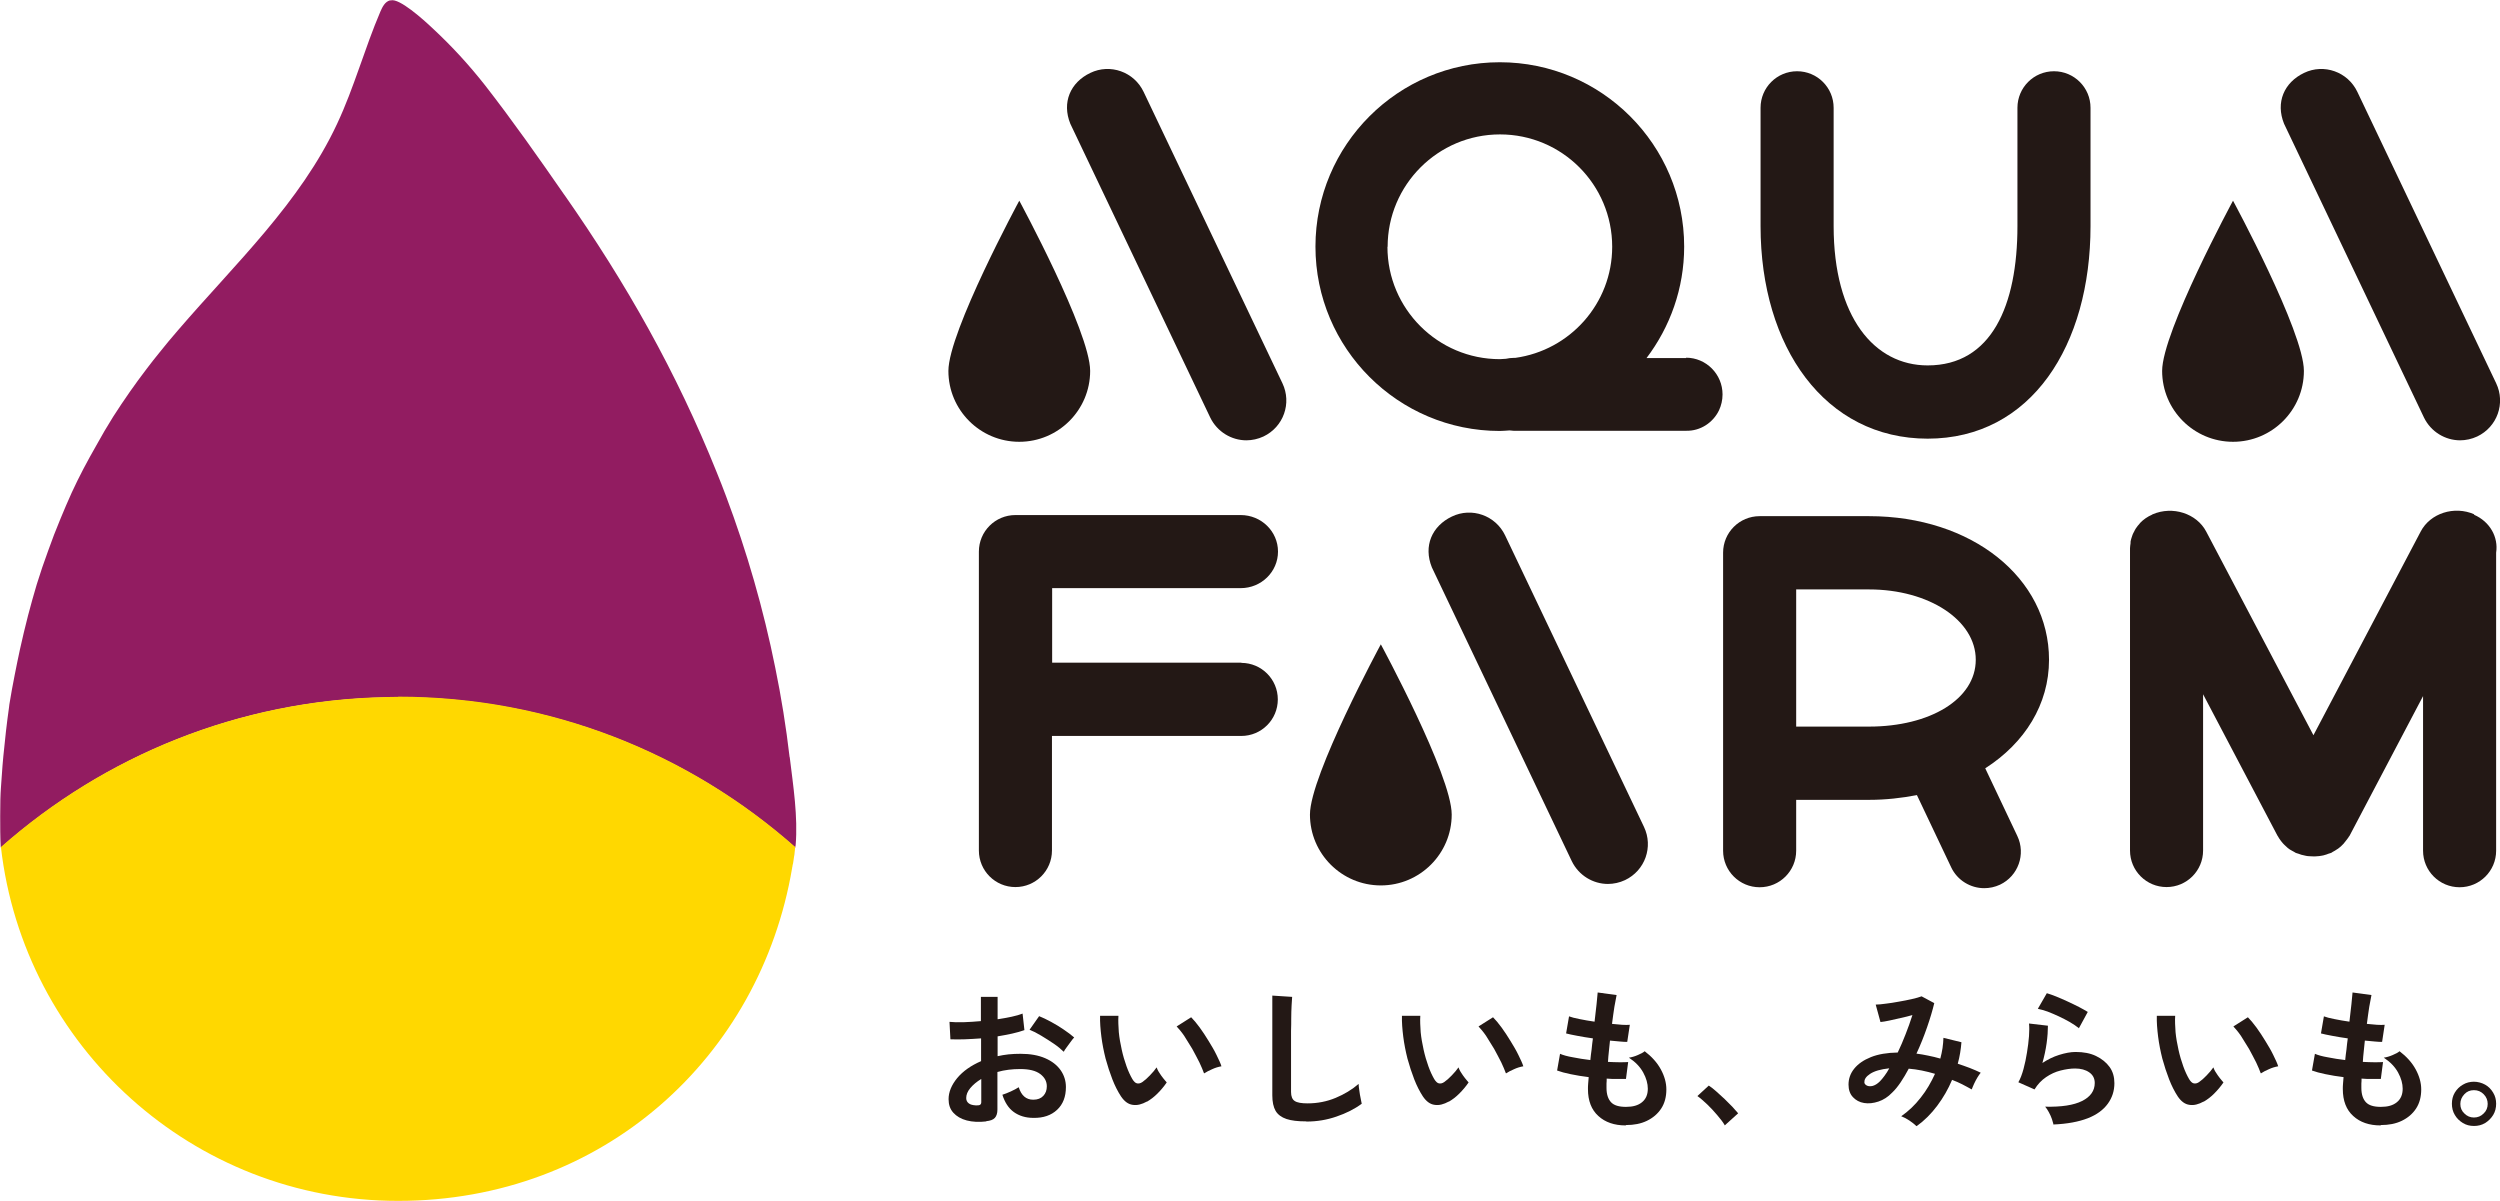 <?xml version="1.0" encoding="UTF-8"?>
<svg id="b" data-name="レイヤー 2" xmlns="http://www.w3.org/2000/svg" width="136.15" height="65.41" viewBox="0 0 136.15 65.41">
  <defs>
    <style>
      .d {
        fill: #ffd800;
      }

      .e {
        fill: #921b62;
      }

      .f {
        fill: #231815;
      }

      .g {
        fill: #921c61;
      }
    </style>
  </defs>
  <g id="c" data-name="レイヤー 1">
    <g>
      <path class="f" d="M104.99,23.89c-5.6,0-9.11-4.98-9.11-11.58v-6.44c0-1.1.89-1.99,1.99-1.99s1.99.89,1.99,1.99v6.44c0,4.98,2.23,7.59,5.12,7.59,3.48,0,4.89-3.26,4.89-7.59v-6.44c0-1.1.89-1.99,1.99-1.99s1.99.89,1.99,1.99v6.44c0,6.49-3.22,11.58-8.88,11.58Z"/>
      <path class="f" d="M67.61,36.09h-10.31v-4.06h10.27c1.12,0,2.03-.89,2.03-1.99s-.91-1.99-2.03-1.99h-12.23s-.01,0-.02,0c0,0-.01,0-.02,0-1.1,0-1.99.89-1.99,1.99v16.28c0,1.1.89,1.99,1.99,1.99s1.99-.89,1.99-1.99v-6.24h10.31c1.1,0,1.99-.89,1.99-1.99s-.89-1.99-1.99-1.99Z"/>
      <g>
        <path class="f" d="M59.37,20.2c0,2.13-1.73,3.86-3.86,3.86s-3.86-1.73-3.86-3.86,3.86-9.27,3.86-9.27c0,0,3.86,7.13,3.86,9.27Z"/>
        <path class="f" d="M67.88,23.98c-.81,0-1.59-.46-1.97-1.24l-7.62-16c-.47-1.16,0-2.25,1.09-2.77,1.08-.52,2.38-.06,2.9,1.03l7.56,15.87c.52,1.09.06,2.38-1.03,2.9-.3.14-.62.21-.94.21Z"/>
      </g>
      <g>
        <path class="f" d="M79.06,44.36c0,2.13-1.73,3.86-3.86,3.86s-3.86-1.73-3.86-3.86,3.86-9.27,3.86-9.27c0,0,3.86,7.13,3.86,9.27Z"/>
        <path class="f" d="M87.57,48.14c-.81,0-1.59-.46-1.97-1.24l-7.62-16c-.47-1.16,0-2.25,1.09-2.77,1.08-.52,2.38-.06,2.9,1.03l7.56,15.87c.52,1.09.06,2.38-1.03,2.9-.3.14-.62.21-.94.21Z"/>
      </g>
      <g>
        <path class="f" d="M125.47,20.2c0,2.13-1.73,3.86-3.86,3.86s-3.86-1.73-3.86-3.86,3.86-9.27,3.86-9.27c0,0,3.86,7.13,3.86,9.27Z"/>
        <path class="f" d="M133.98,23.98c-.81,0-1.59-.46-1.97-1.24l-7.62-16c-.47-1.16,0-2.25,1.09-2.77,1.08-.52,2.38-.06,2.9,1.03l7.56,15.87c.52,1.09.06,2.38-1.03,2.9-.3.14-.62.21-.94.21Z"/>
      </g>
      <path class="f" d="M91.83,19.5h-2.16c1.28-1.69,2.05-3.79,2.05-6.07,0-5.54-4.5-10.04-10.04-10.04s-10.04,4.5-10.04,10.04,4.5,10.04,10.04,10.04c.18,0,.35-.02.53-.03.07,0,.14.02.22.02h9.39c.79.02,1.48-.45,1.8-1.12.12-.26.19-.55.19-.86,0-1.1-.89-2-1.99-2ZM75.57,13.44c0-3.37,2.74-6.12,6.12-6.12s6.11,2.74,6.11,6.12c0,3.09-2.3,5.64-5.28,6.05h-.08c-.15,0-.29.02-.43.05-.11,0-.22.02-.33.02-3.37,0-6.12-2.74-6.12-6.12Z"/>
      <path class="f" d="M108.12,41.84c2.15-1.38,3.47-3.48,3.47-5.91,0-4.46-4.21-7.82-9.8-7.82h-5.96s0,0,0,0c0,0,0,0,0,0-1.1,0-1.99.89-1.99,1.99v16.23c0,1.1.89,1.99,1.99,1.99s1.99-.89,1.99-1.99v-2.77h3.97c.91,0,1.78-.1,2.61-.26,0,0,0,0,0,.01l1.86,3.92c.34.72,1.06,1.14,1.8,1.14.29,0,.58-.06.86-.19.99-.47,1.42-1.66.94-2.66l-1.74-3.67ZM97.82,39.57v-7.47h3.97c3.26,0,5.81,1.68,5.81,3.83s-2.5,3.64-5.81,3.64h-3.97Z"/>
      <path class="f" d="M134.75,28.01c-1.09-.48-2.4-.06-2.92.94l-5.84,11.09-5.84-11.09c-.52-.99-1.83-1.41-2.92-.94-.01,0-.02.01-.03.02-.25.11-.47.26-.66.46,0,0,0,.01-.01.02-.08.09-.16.18-.22.28-.03.05-.06.1-.08.15-.03.06-.07.12-.09.18-.02.06-.04.12-.06.18-.02.07-.04.13-.05.2,0,.03,0,.05,0,.08-.01.09-.03.19-.03.28v16.46c0,1.1.89,1.99,1.99,1.99s1.99-.89,1.99-1.99v-8.51l4.05,7.7s.06.08.08.13c0,.01.02.02.02.03.06.09.12.17.19.25.04.05.09.09.14.14.04.04.09.08.13.12.07.06.15.11.23.15.04.02.07.04.11.06.04.02.07.04.1.06.05.02.11.03.16.05.05.02.09.03.14.05.08.02.17.04.26.06.06.01.12.02.18.02.07,0,.15.01.22.01.07,0,.15,0,.22-.01.06,0,.12-.01.18-.02.09-.01.17-.03.26-.06.05-.01.09-.03.14-.05.05-.02.11-.03.16-.05.03-.01.05-.03.08-.05.09-.04.17-.1.25-.15.02-.01.04-.02.05-.03.11-.08.2-.16.29-.26,0,0,0,0,.01-.01.07-.08.13-.16.19-.24.03-.04.05-.07.08-.11.01-.03.03-.05.05-.07l4.01-7.62v8.42c0,1.1.89,1.99,1.99,1.99s1.99-.89,1.99-1.99v-16.23c.13-.84-.33-1.69-1.21-2.07Z"/>
      <g>
        <path class="f" d="M53.73,61.07c-.41.05-.77.03-1.08-.05-.31-.08-.56-.23-.73-.42-.18-.2-.26-.44-.26-.74,0-.39.16-.77.47-1.15.32-.38.75-.68,1.3-.92v-1.24c-.3.02-.59.04-.88.05-.28.01-.54.01-.79,0l-.05-.95c.21.02.46.03.76.02s.62-.03.95-.06v-1.32h.91v1.22c.27-.04.53-.09.77-.14s.43-.11.59-.17l.1.9c-.19.07-.41.13-.67.19-.25.06-.52.1-.79.15v1.08c.19-.04.39-.08.6-.1.21-.02.42-.03.65-.03.53,0,.97.08,1.34.24s.65.38.84.65.29.58.29.92c0,.53-.16.94-.48,1.24s-.75.45-1.29.44c-.42,0-.78-.11-1.07-.32-.29-.21-.49-.53-.62-.94.13-.04.28-.1.46-.18.18-.08.32-.16.43-.23.14.45.4.68.79.68.24,0,.42-.07.55-.21s.19-.31.19-.52c0-.27-.12-.49-.36-.67-.24-.18-.6-.27-1.09-.27-.44,0-.85.05-1.24.16v2.05c0,.2-.05.35-.14.45s-.25.16-.48.18ZM53.14,60.2c.1,0,.18,0,.23-.03.05-.03.07-.08.07-.15v-1.26c-.25.15-.45.32-.6.5-.15.18-.22.36-.22.54,0,.13.05.22.14.29.09.07.22.1.39.11ZM57.92,57.27c-.13-.13-.31-.28-.53-.43s-.46-.3-.69-.44-.45-.25-.63-.32l.52-.74c.2.08.41.18.65.31.24.13.47.27.69.42.22.15.41.29.57.43-.06.06-.12.14-.2.25-.08.1-.15.21-.22.3s-.12.17-.14.22Z"/>
        <path class="f" d="M62.46,59.99c-.27.15-.53.22-.77.18-.24-.03-.45-.18-.64-.46-.17-.26-.33-.57-.47-.93-.14-.36-.26-.73-.37-1.13-.1-.4-.18-.8-.23-1.2-.05-.4-.08-.78-.07-1.13h1c-.02.28,0,.57.02.89.03.32.09.64.16.96.07.32.16.62.26.9.1.28.21.51.32.7.08.13.16.21.25.23.09.02.19,0,.29-.07.13-.09.27-.21.41-.36.15-.15.27-.3.37-.44.03.08.07.18.14.28s.13.21.21.3.14.18.2.24c-.15.22-.32.42-.51.61-.19.19-.38.33-.57.44ZM65.57,58.45c-.06-.16-.14-.36-.25-.59-.12-.24-.25-.48-.39-.74-.15-.25-.3-.49-.44-.71-.15-.22-.29-.38-.41-.51l.79-.5c.14.14.29.32.46.55.17.23.33.48.49.74.16.26.31.51.43.76s.22.45.27.62c-.17.03-.34.08-.51.16-.17.07-.31.15-.42.22Z"/>
        <path class="f" d="M71.12,61.07c-.44,0-.79-.04-1.06-.13-.27-.09-.47-.24-.59-.44-.12-.21-.18-.49-.18-.85v-5.43l1.08.07c-.01.09-.02.25-.03.47s-.02.45-.02.71c0,.2,0,.42-.01.67,0,.24,0,.51,0,.8v2.53c0,.24.07.41.2.49.13.09.37.13.7.13.54,0,1.05-.1,1.53-.3s.89-.45,1.25-.76c0,.1.02.23.04.37.02.15.04.28.07.41.02.13.05.23.06.3-.39.29-.85.52-1.38.7-.52.18-1.06.27-1.62.27Z"/>
        <path class="f" d="M78.9,59.99c-.27.15-.53.22-.77.18-.24-.03-.45-.18-.64-.46-.17-.26-.33-.57-.47-.93-.14-.36-.26-.73-.37-1.13-.1-.4-.18-.8-.23-1.2-.05-.4-.08-.78-.07-1.13h1c-.02.28,0,.57.02.89.03.32.09.64.16.96.07.32.16.62.26.9.1.28.21.51.32.7.08.13.16.21.25.23.09.02.19,0,.29-.07.13-.09.27-.21.41-.36.15-.15.27-.3.37-.44.03.08.07.18.14.28s.13.21.21.3.14.18.2.24c-.15.22-.32.42-.51.61-.19.19-.38.33-.57.44ZM82.01,58.45c-.06-.16-.14-.36-.25-.59-.12-.24-.25-.48-.39-.74-.15-.25-.3-.49-.44-.71-.15-.22-.29-.38-.41-.51l.79-.5c.14.14.29.32.46.55.17.23.33.48.49.74.16.26.31.51.43.76s.22.45.27.62c-.17.03-.34.08-.51.16-.17.07-.31.15-.42.22Z"/>
        <path class="f" d="M88.53,61.29c-.61,0-1.11-.17-1.48-.51-.38-.34-.57-.83-.57-1.47,0-.08,0-.17.01-.28s.02-.23.03-.37c-.35-.04-.68-.1-.98-.16-.3-.06-.55-.13-.74-.2l.16-.91c.16.07.4.14.7.19.3.06.61.11.95.15.02-.19.04-.39.07-.58.02-.2.04-.4.07-.6-.3-.04-.58-.09-.85-.14-.26-.05-.47-.09-.61-.13l.16-.93c.13.05.32.1.58.15.25.05.52.1.81.14.04-.36.08-.68.11-.96s.05-.5.06-.63l1.03.14c-.03.15-.07.36-.12.64-.04.28-.09.59-.13.93.2.02.38.04.55.05.17.01.31.01.42,0l-.14.93c-.1,0-.24,0-.4-.02-.16-.01-.35-.03-.54-.05-.02.2-.04.39-.06.58s-.04.38-.05.58c.22.01.42.02.61.02.19,0,.35,0,.49-.01l-.12.92c-.15,0-.31,0-.49,0-.18,0-.37,0-.56-.02,0,.09,0,.18-.01.27,0,.09,0,.17,0,.24,0,.35.09.61.25.78.16.17.43.25.81.25s.66-.08.87-.25c.21-.17.32-.41.32-.74,0-.27-.08-.57-.25-.88-.17-.31-.43-.58-.78-.81.15-.02.32-.07.48-.14.17-.07.3-.14.38-.21.38.29.68.62.88.99.2.37.3.73.3,1.09,0,.4-.09.75-.28,1.04-.19.29-.45.51-.78.67s-.71.23-1.13.23Z"/>
        <path class="f" d="M93.94,61.3c-.1-.18-.24-.36-.42-.57-.17-.2-.35-.4-.54-.58-.19-.18-.37-.34-.54-.46l.62-.57c.13.08.26.19.41.32.15.13.3.27.45.41.15.15.29.29.42.42.13.14.23.26.32.36l-.73.66Z"/>
        <path class="f" d="M104.36,61.32c-.09-.09-.22-.19-.38-.3-.17-.11-.31-.18-.44-.23.39-.27.74-.6,1.06-1.01.32-.4.57-.84.78-1.3-.24-.07-.47-.13-.72-.18-.24-.05-.48-.08-.71-.1-.14.27-.29.51-.44.74-.15.22-.3.41-.46.56-.23.24-.48.4-.75.49s-.53.12-.78.08-.45-.15-.61-.32c-.16-.17-.24-.4-.24-.68,0-.32.1-.61.31-.87.21-.26.51-.47.91-.63.4-.16.88-.24,1.46-.25.15-.31.29-.64.43-1,.14-.35.26-.7.37-1.04-.2.06-.41.11-.64.16-.22.05-.43.1-.62.14-.19.04-.36.07-.48.08l-.26-.95c.14,0,.33-.02.55-.05.23-.03.46-.06.71-.11.25-.04.48-.09.71-.14.22-.05.4-.1.53-.15l.69.37c-.09.38-.22.82-.39,1.31-.17.49-.36.97-.58,1.44.21.03.42.06.64.11.22.04.44.1.66.16.05-.19.09-.38.12-.57.03-.19.04-.38.05-.56l.98.24c-.03.38-.09.77-.2,1.17.22.07.43.15.65.23.21.08.41.17.6.26-.05.07-.12.15-.18.26-.07.11-.12.22-.18.34s-.09.22-.13.31c-.17-.09-.34-.19-.52-.28s-.36-.17-.55-.24c-.21.5-.48.97-.81,1.41-.33.44-.7.81-1.12,1.11ZM101.53,58.95c.01.07.06.13.14.17s.18.05.31.02c.12-.03.26-.11.4-.25.08-.08.16-.18.25-.3.09-.12.18-.26.26-.41-.47.05-.81.15-1.04.3-.23.15-.33.31-.31.46Z"/>
        <path class="f" d="M111.84,61.26c-.02-.08-.05-.19-.09-.31s-.1-.25-.17-.38c-.07-.13-.13-.22-.2-.3.88.02,1.55-.08,2.01-.31s.69-.56.69-.98c0-.25-.1-.44-.3-.58s-.46-.21-.77-.21c-.25,0-.51.04-.79.11-.28.07-.54.19-.79.36s-.46.39-.63.67l-.88-.39c.11-.19.2-.43.28-.72.08-.29.14-.59.19-.9.05-.31.09-.61.11-.89.02-.28.02-.51,0-.69l1.03.12c0,.27-.02.59-.07.95-.05.36-.13.73-.23,1.08.29-.19.59-.34.91-.44s.62-.16.9-.16c.43,0,.8.07,1.11.22s.56.35.74.6.26.55.26.88c0,.42-.12.79-.36,1.12-.24.33-.6.6-1.09.79s-1.12.31-1.88.34ZM113.21,55.99c-.14-.11-.3-.22-.49-.33-.19-.11-.39-.21-.6-.31s-.41-.18-.61-.26c-.2-.07-.38-.12-.53-.15l.49-.85c.14.04.31.1.51.18.2.08.4.17.62.27s.42.2.62.3c.19.1.35.19.48.27l-.49.9Z"/>
        <path class="f" d="M120.01,59.99c-.27.15-.53.22-.77.18-.24-.03-.45-.18-.64-.46-.17-.26-.33-.57-.47-.93-.14-.36-.26-.73-.37-1.13-.1-.4-.18-.8-.23-1.2-.05-.4-.08-.78-.07-1.13h1c-.02.28,0,.57.02.89.03.32.09.64.16.96.07.32.16.62.26.9.1.28.21.51.32.7.08.13.16.21.25.23.09.02.19,0,.29-.07.13-.09.27-.21.41-.36.15-.15.27-.3.37-.44.03.08.07.18.14.28s.13.21.21.3.14.18.2.24c-.15.22-.32.42-.51.61-.19.19-.38.33-.57.44ZM123.12,58.45c-.06-.16-.14-.36-.25-.59-.12-.24-.25-.48-.39-.74-.15-.25-.3-.49-.44-.71-.15-.22-.29-.38-.41-.51l.79-.5c.14.14.29.32.46.55.17.23.33.48.49.74.16.26.31.51.43.76s.22.45.27.62c-.17.03-.34.08-.51.16-.17.07-.31.15-.42.22Z"/>
        <path class="f" d="M129.64,61.29c-.61,0-1.11-.17-1.48-.51-.38-.34-.57-.83-.57-1.47,0-.08,0-.17.01-.28s.02-.23.03-.37c-.35-.04-.68-.1-.98-.16-.3-.06-.55-.13-.74-.2l.16-.91c.16.07.4.14.7.19.3.06.61.11.95.15.02-.19.04-.39.07-.58.02-.2.04-.4.07-.6-.3-.04-.58-.09-.85-.14-.26-.05-.47-.09-.61-.13l.16-.93c.13.05.32.1.58.15.25.05.52.1.81.14.04-.36.08-.68.11-.96s.05-.5.06-.63l1.03.14c-.03.15-.07.36-.12.64-.04.28-.09.59-.13.93.2.02.38.04.55.05.17.01.31.01.42,0l-.14.93c-.1,0-.24,0-.4-.02-.16-.01-.35-.03-.54-.05-.02.2-.04.39-.06.58s-.04.38-.05.58c.22.01.42.02.61.02.19,0,.35,0,.49-.01l-.12.92c-.15,0-.31,0-.49,0-.18,0-.37,0-.56-.02,0,.09,0,.18-.01.27,0,.09,0,.17,0,.24,0,.35.09.61.25.78.16.17.43.25.81.25s.66-.08.87-.25c.21-.17.32-.41.32-.74,0-.27-.08-.57-.25-.88-.17-.31-.43-.58-.78-.81.15-.02.32-.07.48-.14.17-.07.3-.14.38-.21.38.29.68.62.88.99.2.37.3.73.3,1.09,0,.4-.09.75-.28,1.04-.19.29-.45.51-.78.67s-.71.23-1.13.23Z"/>
        <path class="f" d="M134.73,61.32c-.22,0-.42-.05-.6-.16-.18-.11-.33-.25-.44-.44-.11-.18-.16-.39-.16-.61s.05-.43.16-.61c.11-.18.25-.32.44-.43.18-.11.39-.16.6-.16s.43.06.61.16.33.25.44.44c.11.18.16.38.16.6s-.05.43-.16.61c-.11.18-.26.33-.44.44-.18.11-.39.16-.6.16ZM134.73,60.86c.21,0,.38-.07.53-.22.15-.14.22-.32.22-.52s-.07-.38-.22-.53c-.15-.15-.32-.22-.53-.22s-.38.07-.52.22-.22.32-.22.53.07.38.22.52c.15.15.32.22.52.22Z"/>
      </g>
      <path class="e" d="M43.26,46.5c0-.06.02-.13.02-.19-.03.24-.06.48-.1.72.03-.17.05-.34.07-.52Z"/>
      <path class="g" d="M43,41.22c-.19-1.63-.45-3.25-.78-4.86-.64-3.18-1.54-6.31-2.68-9.34-.16-.43-.33-.86-.5-1.28-2.2-5.48-4.93-10.3-8.29-15.11,0,0,0,0-.01-.01-1.4-2.02-2.81-4.03-4.32-5.97-.89-1.13-1.79-2.11-2.84-3.09-.57-.54-1.83-1.66-2.29-1.54-.02,0-.03,0-.05,0-.27.07-.41.35-.52.6-.86,2.01-1.43,4.14-2.36,6.12-2.01,4.31-5.56,7.63-8.67,11.25-.34.39-.67.79-.99,1.19-.24.29-.47.59-.7.89-.32.42-.63.84-.93,1.27-.31.45-.62.9-.91,1.36-.32.51-.62,1.02-.91,1.55-.24.43-.49.86-.71,1.29-.22.42-.43.85-.63,1.28-.22.48-.42.96-.62,1.44-.24.57-.46,1.15-.67,1.74-.22.6-.43,1.21-.62,1.83-.17.56-.32,1.12-.47,1.68-.16.61-.3,1.22-.44,1.84-.1.47-.2.94-.29,1.41-.1.53-.21,1.07-.29,1.6,0,.06-.02.11-.02.17-.12.84-.22,1.74-.31,2.67-.03.33-.06.67-.08,1-.03.44-.07.89-.08,1.33,0,.3-.01.6-.01.9,0,.59,0,1.17.03,1.72h.02c5.61-4.96,12.94-8.02,20.99-8.17.21,0,.43-.01.64-.01,0,0,0,0,0,0,8.29,0,15.86,3.09,21.62,8.19,0-.04.01-.08.02-.12.13-1.57-.13-3.23-.32-4.79Z"/>
      <path class="d" d="M43.3,46.14s0,0,0,0c0,.06-.01.12-.02.17,0-.06.02-.12.02-.17Z"/>
      <path class="d" d="M21.68,37.95s0,0,0,0c-.21,0-.43.01-.64.01-8.04.16-15.37,3.21-20.99,8.17,1.24,10.85,10.45,19.27,21.63,19.27s19.72-7.84,21.46-18.13c0-.02,0-.04.01-.05.01-.07.02-.14.04-.2.04-.24.07-.48.1-.72,0-.06.01-.12.02-.17-5.76-5.09-13.33-8.19-21.62-8.19Z"/>
    </g>
  </g>
</svg>